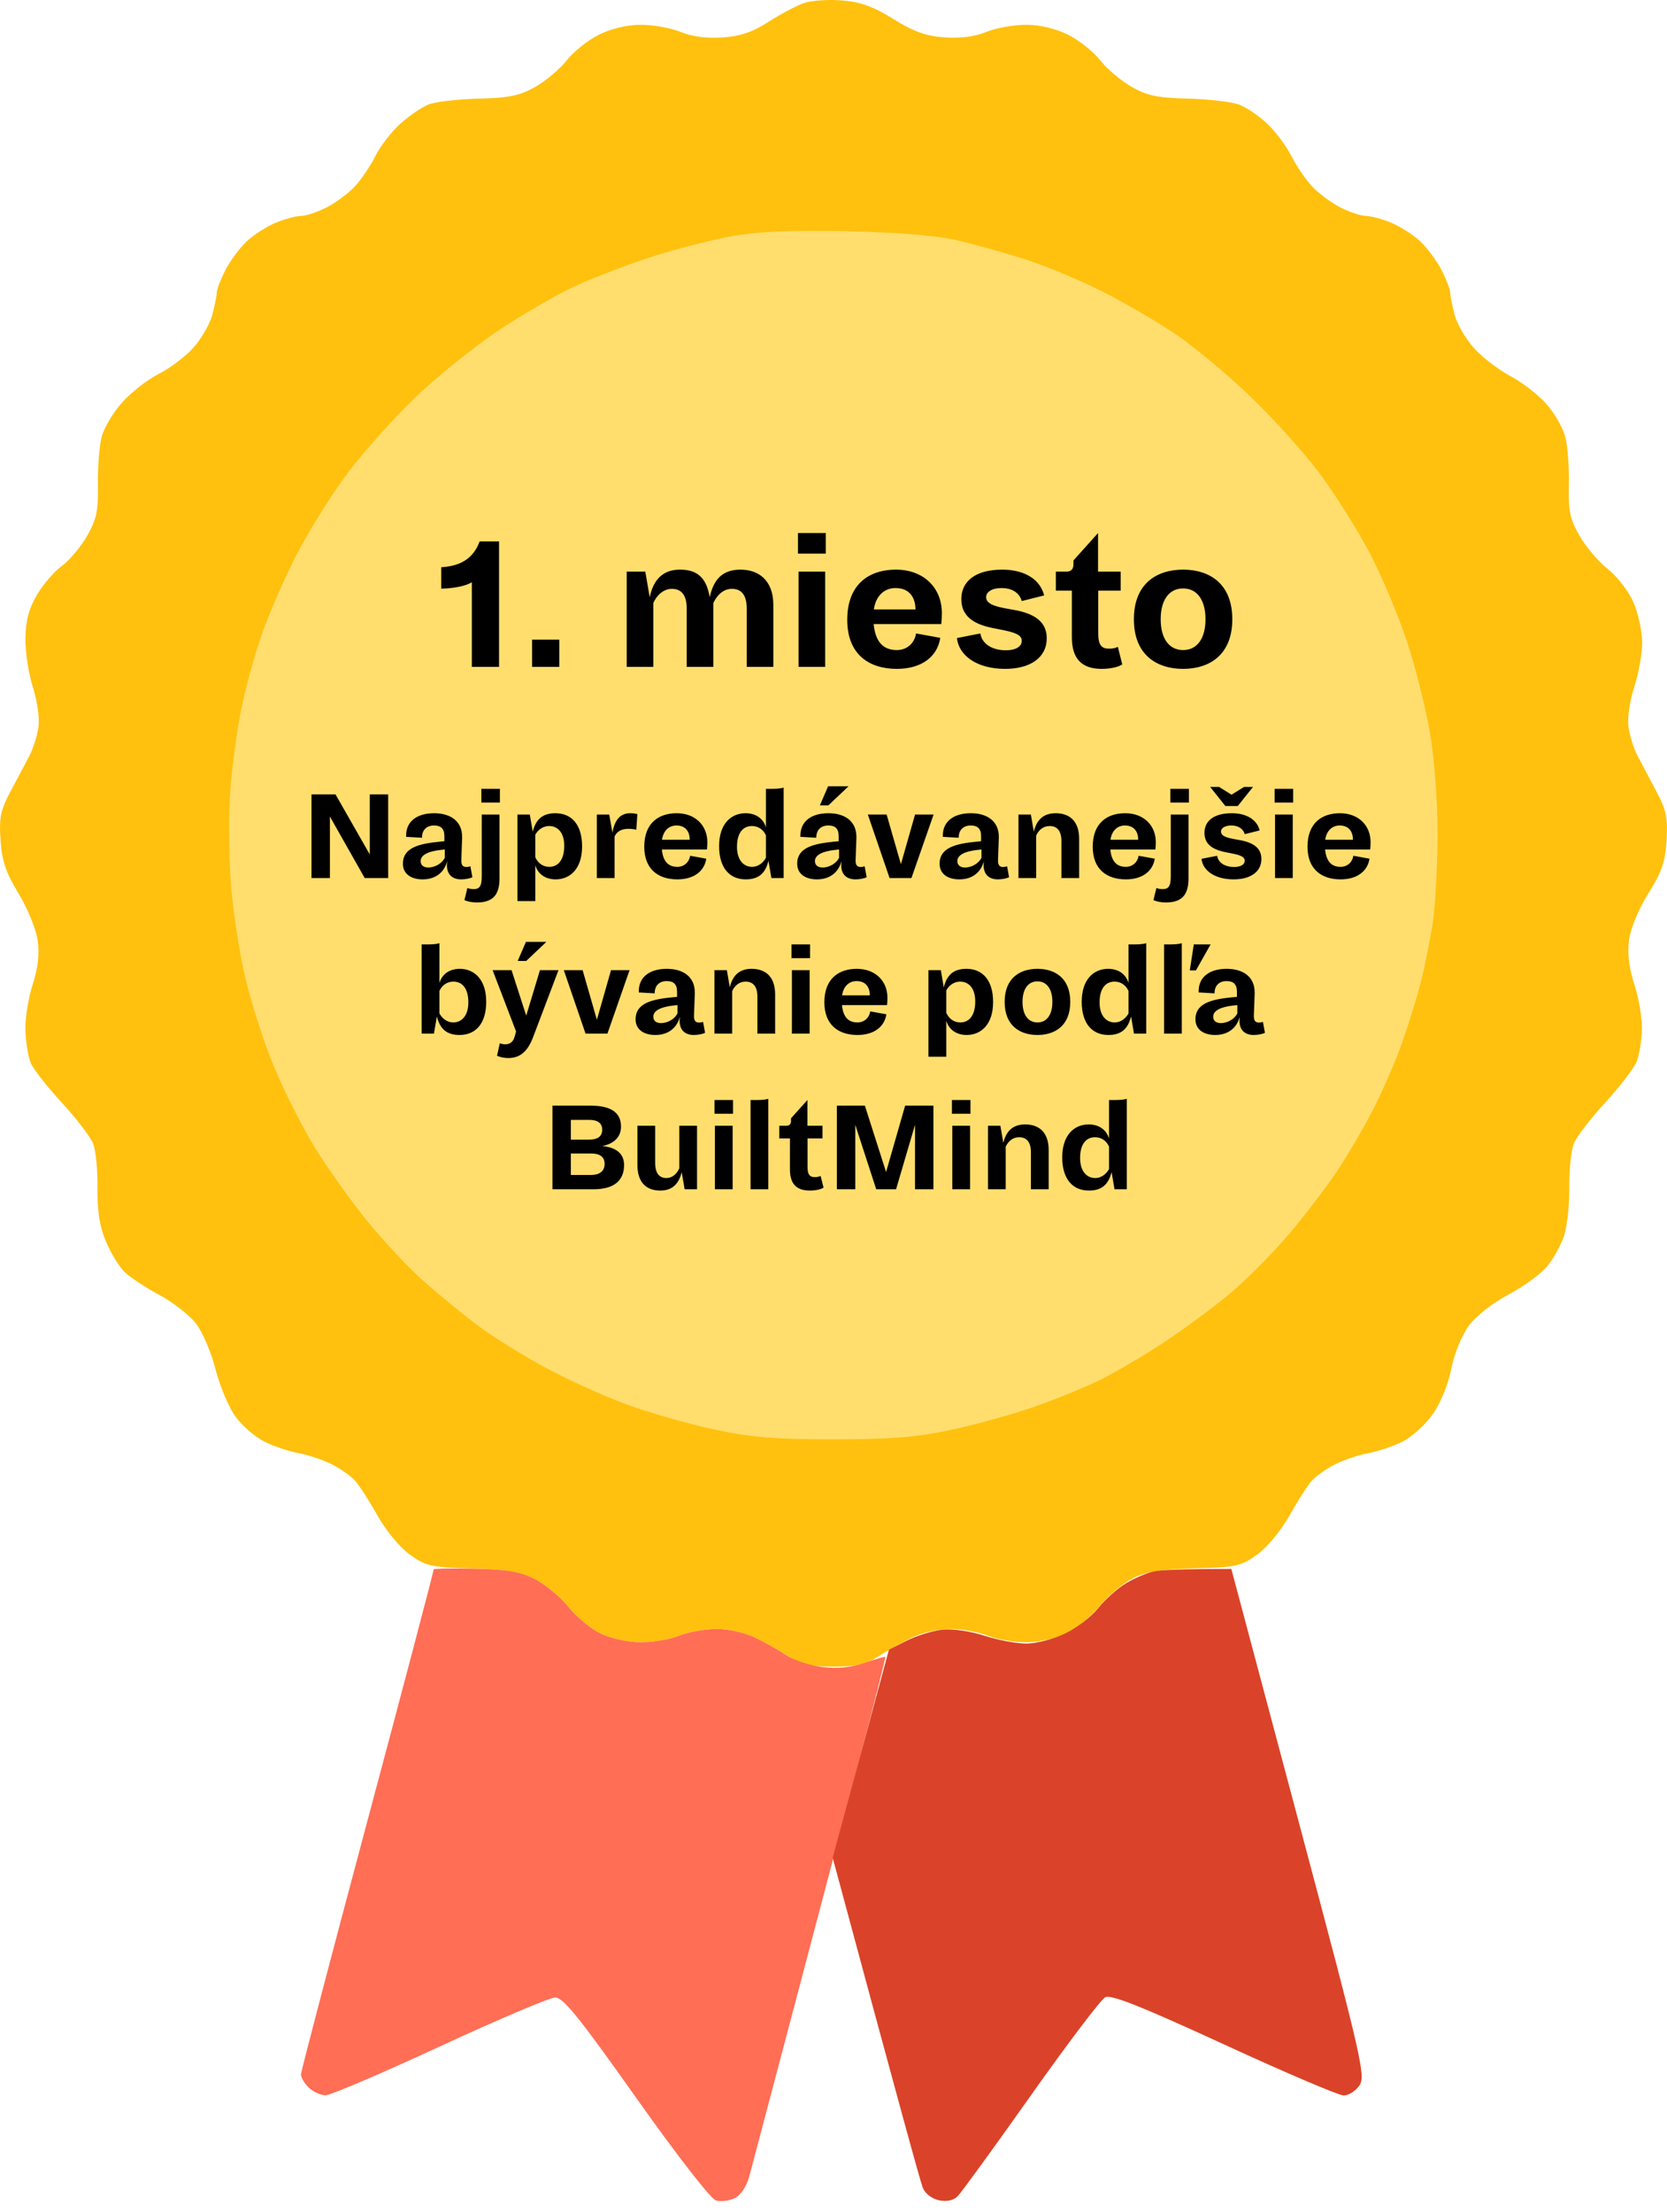 <svg width="150" height="199" viewBox="0 0 150 199" fill="none" xmlns="http://www.w3.org/2000/svg">
<path d="M69.209 1.931C70.307 1.223 71.744 0.467 72.403 0.251C73.061 0.036 74.586 -0.06 75.796 0.04C77.437 0.172 78.598 0.595 80.387 1.711C82.203 2.842 83.313 3.238 84.978 3.362C86.423 3.466 87.72 3.298 88.77 2.866C89.648 2.51 91.265 2.222 92.363 2.23C93.608 2.238 95.026 2.582 96.135 3.138C97.109 3.63 98.403 4.661 99.006 5.433C99.609 6.204 100.874 7.272 101.82 7.811C103.221 8.607 104.167 8.807 106.934 8.875C108.802 8.923 110.866 9.167 111.525 9.419C112.183 9.675 113.321 10.454 114.056 11.154C114.786 11.857 115.752 13.149 116.196 14.028C116.639 14.908 117.477 16.139 118.056 16.763C118.635 17.386 119.784 18.242 120.607 18.662C121.429 19.081 122.463 19.425 122.902 19.425C123.341 19.425 124.375 19.705 125.198 20.045C126.02 20.389 127.206 21.152 127.828 21.744C128.451 22.34 129.305 23.499 129.725 24.323C130.144 25.146 130.487 26.046 130.491 26.322C130.491 26.598 130.671 27.497 130.89 28.321C131.106 29.144 131.892 30.495 132.631 31.319C133.373 32.143 134.83 33.266 135.876 33.818C136.922 34.365 138.379 35.493 139.122 36.316C139.86 37.14 140.639 38.491 140.85 39.315C141.062 40.138 141.206 42.073 141.17 43.612C141.114 45.963 141.266 46.699 142.132 48.21C142.699 49.198 143.848 50.549 144.687 51.209C145.533 51.876 146.555 53.207 146.986 54.207C147.413 55.194 147.765 56.818 147.765 57.805C147.769 58.792 147.449 60.592 147.054 61.803C146.651 63.046 146.423 64.609 146.531 65.401C146.639 66.173 147.006 67.34 147.35 68C147.693 68.659 148.455 70.099 149.042 71.198C149.932 72.865 150.084 73.593 149.964 75.596C149.849 77.534 149.533 78.454 148.32 80.393C147.421 81.828 146.723 83.515 146.583 84.591C146.427 85.798 146.587 87.113 147.066 88.589C147.461 89.8 147.765 91.599 147.745 92.587C147.725 93.574 147.513 94.881 147.282 95.485C147.046 96.089 145.777 97.756 144.459 99.183C143.142 100.61 141.864 102.277 141.621 102.881C141.377 103.485 141.194 105.24 141.21 106.779C141.23 108.318 141.026 110.273 140.755 111.121C140.487 111.972 139.801 113.232 139.23 113.919C138.663 114.611 137.09 115.758 135.737 116.474C134.319 117.225 132.814 118.405 132.172 119.272C131.529 120.144 130.866 121.775 130.587 123.17C130.303 124.602 129.621 126.257 128.902 127.268C128.236 128.204 127.018 129.303 126.196 129.711C125.373 130.123 123.98 130.59 123.102 130.75C122.224 130.914 120.878 131.37 120.108 131.762C119.337 132.158 118.411 132.813 118.044 133.221C117.677 133.629 116.766 135.044 116.028 136.363C115.249 137.743 114.008 139.238 113.102 139.885C111.661 140.913 111.181 141.021 107.533 141.113C104.559 141.193 103.137 141.413 101.968 141.988C101.102 142.412 99.756 143.532 98.974 144.475C98.191 145.415 96.834 146.538 95.956 146.966C95.046 147.409 93.501 147.753 92.363 147.761C91.265 147.769 89.692 147.501 88.87 147.166C88.047 146.834 86.519 146.562 85.477 146.566C84.403 146.57 82.886 146.922 81.984 147.37C81.105 147.805 79.76 148.565 78.99 149.061C77.908 149.752 77.005 149.956 74.998 149.956C72.99 149.956 72.087 149.752 71.005 149.061C70.235 148.565 68.89 147.805 68.011 147.37C67.109 146.922 65.592 146.57 64.518 146.566C63.476 146.562 61.947 146.834 61.125 147.166C60.303 147.501 58.73 147.769 57.632 147.761C56.506 147.753 54.937 147.409 54.039 146.974C53.161 146.55 51.859 145.475 51.145 144.579C50.43 143.687 49.085 142.568 48.151 142.092C46.806 141.405 45.628 141.201 42.462 141.117C38.813 141.021 38.334 140.913 36.893 139.885C35.987 139.238 34.746 137.743 33.967 136.363C33.229 135.044 32.318 133.629 31.951 133.221C31.584 132.813 30.658 132.158 29.887 131.762C29.117 131.37 27.771 130.914 26.893 130.75C26.015 130.59 24.622 130.123 23.799 129.711C22.977 129.303 21.807 128.3 21.204 127.48C20.602 126.664 19.783 124.73 19.388 123.182C18.981 121.603 18.195 119.78 17.592 119.025C16.997 118.285 15.528 117.15 14.318 116.502C13.109 115.854 11.715 114.931 11.216 114.451C10.717 113.971 9.955 112.72 9.52 111.676C8.957 110.325 8.741 108.946 8.773 106.879C8.797 105.284 8.618 103.485 8.374 102.881C8.13 102.277 6.853 100.61 5.536 99.183C4.218 97.756 2.961 96.137 2.741 95.585C2.522 95.037 2.318 93.73 2.286 92.686C2.254 91.643 2.546 89.8 2.937 88.589C3.424 87.073 3.564 85.83 3.388 84.591C3.244 83.603 2.474 81.712 1.671 80.393C0.53 78.518 0.174 77.471 0.047 75.596C-0.093 73.565 0.047 72.889 0.949 71.198C1.54 70.099 2.302 68.659 2.645 68C2.989 67.34 3.356 66.173 3.464 65.401C3.572 64.621 3.344 63.03 2.953 61.803C2.566 60.592 2.266 58.617 2.286 57.405C2.314 55.818 2.602 54.735 3.332 53.507C3.883 52.572 4.893 51.404 5.576 50.909C6.254 50.413 7.272 49.198 7.839 48.21C8.693 46.711 8.857 45.943 8.813 43.612C8.785 42.073 8.933 40.138 9.144 39.315C9.356 38.491 10.202 37.072 11.025 36.169C11.847 35.261 13.332 34.114 14.318 33.622C15.304 33.126 16.698 32.071 17.412 31.271C18.127 30.471 18.889 29.144 19.105 28.321C19.324 27.497 19.504 26.598 19.504 26.322C19.508 26.046 19.851 25.146 20.27 24.323C20.689 23.499 21.544 22.34 22.167 21.744C22.789 21.152 23.975 20.389 24.797 20.045C25.62 19.705 26.654 19.425 27.093 19.425C27.532 19.425 28.566 19.081 29.388 18.662C30.211 18.242 31.36 17.386 31.939 16.763C32.518 16.139 33.348 14.908 33.783 14.028C34.219 13.149 35.229 11.845 36.023 11.13C36.821 10.414 37.967 9.635 38.57 9.395C39.173 9.155 41.193 8.923 43.061 8.875C45.828 8.807 46.774 8.607 48.175 7.811C49.121 7.272 50.386 6.204 50.989 5.433C51.592 4.661 52.886 3.63 53.859 3.138C54.969 2.582 56.386 2.238 57.632 2.23C58.73 2.222 60.347 2.51 61.225 2.866C62.263 3.294 63.588 3.47 65.017 3.37C66.638 3.258 67.736 2.882 69.209 1.931Z" fill="#FFC10E"/>
<path d="M58.729 23.076C60.869 22.388 64.103 21.561 65.915 21.241C68.242 20.829 71.256 20.701 76.194 20.805C80.602 20.901 84.21 21.189 85.975 21.588C87.512 21.936 90.294 22.708 92.163 23.304C94.031 23.899 97.173 25.207 99.149 26.206C101.125 27.206 104.079 28.921 105.716 30.02C107.352 31.119 110.386 33.638 112.454 35.617C114.526 37.596 117.361 40.746 118.754 42.613C120.147 44.484 122.183 47.723 123.273 49.809C124.363 51.896 125.876 55.495 126.63 57.805C127.385 60.116 128.311 63.802 128.682 66.001C129.085 68.384 129.357 72.098 129.353 75.196C129.345 78.055 129.141 81.653 128.898 83.192C128.654 84.731 128.179 87.07 127.844 88.389C127.508 89.708 126.758 92.139 126.175 93.786C125.592 95.437 124.422 98.136 123.576 99.783C122.73 101.434 121.261 103.953 120.307 105.38C119.357 106.807 117.396 109.374 115.951 111.077C114.502 112.78 112.107 115.187 110.626 116.422C109.145 117.658 106.494 119.617 104.738 120.772C102.981 121.927 100.466 123.414 99.149 124.074C97.831 124.738 95.137 125.845 93.161 126.541C91.185 127.236 87.771 128.184 85.576 128.652C82.43 129.319 80.186 129.499 74.997 129.499C69.691 129.499 67.596 129.327 64.218 128.604C61.911 128.112 58.318 127.077 56.234 126.305C54.15 125.533 50.825 124.01 48.849 122.927C46.873 121.843 44.238 120.192 42.996 119.265C41.755 118.333 39.599 116.574 38.206 115.347C36.813 114.123 34.453 111.605 32.956 109.75C31.463 107.899 29.36 104.94 28.29 103.181C27.22 101.422 25.623 98.272 24.741 96.185C23.863 94.098 22.685 90.5 22.122 88.189C21.559 85.878 20.952 81.921 20.769 79.394C20.585 76.867 20.569 73.085 20.729 70.998C20.892 68.911 21.332 65.673 21.711 63.802C22.086 61.931 22.928 58.877 23.583 57.006C24.238 55.135 25.655 51.896 26.737 49.809C27.819 47.723 29.847 44.48 31.244 42.613C32.641 40.746 35.38 37.68 37.324 35.801C39.272 33.926 42.661 31.195 44.857 29.728C47.052 28.265 50.194 26.454 51.843 25.698C53.488 24.947 56.589 23.767 58.729 23.076Z" fill="#FFDE6E"/>
<path d="M33.082 163.749C36.376 151.435 39.046 141.293 39.018 141.213C38.99 141.129 40.651 141.097 42.711 141.141C45.661 141.205 46.815 141.405 48.152 142.088C49.086 142.568 50.432 143.687 51.146 144.579C51.861 145.475 53.162 146.55 54.041 146.974C54.939 147.409 56.508 147.753 57.633 147.761C58.731 147.769 60.304 147.501 61.126 147.166C61.949 146.834 63.478 146.562 64.52 146.566C65.594 146.57 67.111 146.922 68.013 147.37C68.891 147.805 70.148 148.517 70.807 148.953C71.466 149.388 72.903 149.856 74.001 149.988C75.338 150.152 76.592 150.028 77.793 149.616C78.783 149.277 79.622 149.033 79.666 149.077C79.706 149.121 78.695 153.114 77.422 157.952C76.145 162.789 73.466 172.952 71.462 180.54C69.458 188.128 67.638 195.008 67.418 195.832C67.178 196.723 66.651 197.511 66.117 197.771C65.621 198.015 64.859 198.111 64.42 197.983C63.965 197.855 60.887 193.893 57.234 188.732C52.092 181.467 50.671 179.708 49.949 179.724C49.454 179.732 44.783 181.715 39.569 184.13C34.356 186.545 29.729 188.52 29.29 188.52C28.851 188.516 28.172 188.204 27.781 187.824C27.39 187.448 27.074 186.913 27.082 186.637C27.09 186.361 29.789 176.062 33.082 163.749Z" fill="#FF6E55"/>
<path d="M101.345 142.436C102.112 141.977 103.245 141.501 103.86 141.381C104.475 141.261 106.287 141.161 110.798 141.161L116.87 163.949C122.555 185.286 122.902 186.793 122.323 187.636C121.984 188.132 121.345 188.536 120.906 188.536C120.467 188.536 115.617 186.465 110.128 183.938C102.663 180.5 99.972 179.433 99.449 179.701C99.066 179.897 96.056 183.87 92.762 188.528C89.469 193.19 86.503 197.271 86.175 197.599C85.792 197.983 85.185 198.115 84.479 197.963C83.848 197.831 83.229 197.347 83.03 196.832C82.834 196.336 80.93 189.456 74.926 167.147L79.988 148.425L81.585 147.618C82.463 147.174 83.9 146.73 84.778 146.63C85.708 146.526 87.293 146.754 88.571 147.17C89.776 147.562 91.485 147.882 92.363 147.878C93.241 147.878 94.802 147.47 95.836 146.974C96.866 146.482 98.215 145.447 98.83 144.675C99.445 143.904 100.575 142.896 101.345 142.436Z" fill="#DA4329"/>
<path d="M44.905 60H42.457V52.386C41.917 52.728 40.819 52.944 39.703 52.962V51.036C41.539 50.928 42.619 50.172 43.159 48.714H44.905V60ZM50.326 60H47.878V57.552H50.326V60ZM69.586 60H67.192V54.762C67.192 53.646 66.796 52.98 65.86 52.98C65.104 52.98 64.528 53.52 64.186 54.258V60H61.792V54.744C61.792 53.61 61.36 52.98 60.46 52.98C59.704 52.98 59.092 53.556 58.786 54.258V60H56.392V51.432H58.066L58.462 53.736C58.768 52.278 59.542 51.252 61.18 51.252C62.674 51.252 63.556 51.9 63.862 53.736C64.222 52.062 65.068 51.252 66.634 51.252C68.218 51.252 69.586 52.17 69.586 54.42V60ZM74.251 60H71.856V51.432H74.251V60ZM74.305 49.812H71.802V47.958H74.305V49.812ZM80.701 60.18C78.163 60.18 76.237 58.848 76.237 55.77C76.237 52.512 78.253 51.252 80.611 51.252C83.149 51.252 84.751 52.926 84.751 55.158C84.751 55.41 84.733 55.878 84.697 56.148H78.613C78.775 57.822 79.531 58.488 80.701 58.488C81.637 58.488 82.303 57.84 82.429 56.994L84.607 57.39C84.355 59.064 82.951 60.18 80.701 60.18ZM80.575 52.908C79.603 52.908 78.811 53.574 78.631 54.834H82.375C82.375 53.826 81.889 52.908 80.575 52.908ZM90.444 60.18C87.87 60.18 86.268 58.956 86.106 57.408L88.212 56.994C88.374 57.966 89.31 58.506 90.498 58.506C91.488 58.506 91.938 58.128 91.938 57.66C91.938 57.102 91.308 56.886 89.886 56.616L89.616 56.562C88.014 56.274 86.502 55.698 86.502 53.898C86.502 52.404 87.636 51.252 90.192 51.252C92.244 51.252 93.612 52.17 93.954 53.574L91.938 54.078C91.722 53.286 90.984 52.908 90.138 52.908C89.22 52.908 88.734 53.286 88.734 53.718C88.734 54.33 89.472 54.564 90.804 54.798L91.218 54.87C93.162 55.212 94.188 55.986 94.188 57.426C94.188 59.154 92.73 60.18 90.444 60.18ZM99.129 60.18C97.347 60.18 96.448 59.28 96.448 57.336V53.142H95.007V51.432H95.944C96.376 51.432 96.591 51.216 96.591 50.766V50.424L98.805 47.958V51.432H100.84V53.142H98.823V57.03C98.823 58.056 99.147 58.362 99.778 58.362C100.12 58.362 100.318 58.326 100.588 58.2L100.984 59.784C100.624 60.018 99.921 60.18 99.129 60.18ZM106.457 60.18C104.081 60.18 102.029 58.92 102.029 55.716C102.029 52.512 104.081 51.252 106.457 51.252C108.833 51.252 110.885 52.512 110.885 55.716C110.885 58.92 108.833 60.18 106.457 60.18ZM106.457 58.488C107.735 58.488 108.473 57.426 108.473 55.716C108.473 54.006 107.735 52.944 106.457 52.944C105.179 52.944 104.441 54.006 104.441 55.716C104.441 57.426 105.179 58.488 106.457 58.488ZM34.93 79H32.818L29.686 73.468V79H28.03V71.476H30.19L33.274 76.876V71.476H34.93V79ZM41.498 79.12C40.73 79.12 40.214 78.712 40.214 77.836C40.214 77.776 40.226 77.608 40.238 77.476C40.01 78.388 39.29 79.12 38.03 79.12C37.082 79.12 36.254 78.7 36.254 77.704C36.254 76.264 37.706 75.904 39.614 75.724L39.986 75.688V75.232C39.986 74.524 39.638 74.272 39.062 74.272C38.39 74.272 37.97 74.668 37.97 75.376L36.542 75.292V75.184C36.542 73.852 37.586 73.168 39.062 73.168C40.514 73.168 41.582 73.864 41.582 75.292V75.388L41.51 77.404V77.452C41.51 77.812 41.642 78.004 41.954 78.004C42.11 78.004 42.218 77.98 42.326 77.944L42.506 78.928C42.29 79.036 41.882 79.12 41.498 79.12ZM38.534 78.052C39.182 78.052 39.806 77.644 40.022 77.176V76.432L39.686 76.468C38.534 76.588 37.85 76.924 37.85 77.476C37.85 77.86 38.138 78.052 38.534 78.052ZM42.918 81.196C42.462 81.196 42.126 81.124 41.79 80.992L42.054 79.9C42.246 79.972 42.45 79.996 42.618 79.996C43.098 79.996 43.35 79.804 43.35 78.856V73.288H44.946V79.048C44.946 80.632 44.226 81.196 42.918 81.196ZM44.982 72.208H43.314V70.972H44.982V72.208ZM48.166 81.076H46.558V73.288H47.674L47.938 74.836C48.214 73.72 48.814 73.168 49.978 73.168C51.466 73.168 52.378 74.236 52.378 76.156C52.378 78.208 51.262 79.12 50.002 79.12C49.066 79.12 48.406 78.64 48.166 77.848V81.076ZM49.414 74.32C48.778 74.32 48.346 74.752 48.166 75.112V77.128C48.43 77.716 48.91 77.992 49.426 77.992C50.206 77.992 50.77 77.392 50.77 76.096C50.77 74.908 50.182 74.32 49.414 74.32ZM55.3 79H53.704V73.288H54.82L55.108 74.908C55.324 73.72 55.84 73.168 56.716 73.168C57.004 73.168 57.208 73.204 57.352 73.252L57.256 74.656C57.088 74.608 56.8 74.572 56.608 74.572C56.308 74.572 55.636 74.572 55.3 75.256V79ZM60.948 79.12C59.256 79.12 57.972 78.232 57.972 76.18C57.972 74.008 59.316 73.168 60.888 73.168C62.58 73.168 63.648 74.284 63.648 75.772C63.648 75.94 63.636 76.252 63.612 76.432H59.556C59.664 77.548 60.168 77.992 60.948 77.992C61.572 77.992 62.016 77.56 62.1 76.996L63.552 77.26C63.384 78.376 62.448 79.12 60.948 79.12ZM60.864 74.272C60.216 74.272 59.688 74.716 59.568 75.556H62.064C62.064 74.884 61.74 74.272 60.864 74.272ZM68.919 70.972H69.507C70.071 70.972 70.395 70.9 70.515 70.864V79H69.411L69.147 77.452C68.871 78.568 68.271 79.12 67.107 79.12C65.619 79.12 64.707 78.052 64.707 76.132C64.707 74.08 65.823 73.168 67.083 73.168C68.019 73.168 68.679 73.648 68.919 74.44V70.972ZM67.671 77.992C68.307 77.992 68.739 77.524 68.919 77.176V75.16C68.655 74.584 68.175 74.32 67.659 74.32C66.879 74.32 66.315 74.908 66.315 76.192C66.315 77.368 66.903 77.992 67.671 77.992ZM76.977 79.12C76.209 79.12 75.693 78.712 75.693 77.836C75.693 77.776 75.705 77.608 75.717 77.476C75.489 78.388 74.769 79.12 73.509 79.12C72.561 79.12 71.733 78.7 71.733 77.704C71.733 76.264 73.185 75.904 75.093 75.724L75.465 75.688V75.232C75.465 74.524 75.117 74.272 74.541 74.272C73.869 74.272 73.449 74.668 73.449 75.376L72.021 75.292V75.184C72.021 73.852 73.065 73.168 74.541 73.168C75.993 73.168 77.061 73.864 77.061 75.292V75.388L76.989 77.404V77.452C76.989 77.812 77.121 78.004 77.433 78.004C77.589 78.004 77.697 77.98 77.805 77.944L77.985 78.928C77.769 79.036 77.361 79.12 76.977 79.12ZM74.013 78.052C74.661 78.052 75.285 77.644 75.501 77.176V76.432L75.165 76.468C74.013 76.588 73.329 76.924 73.329 77.476C73.329 77.86 73.617 78.052 74.013 78.052ZM74.541 72.46H73.773L74.517 70.744H76.353L74.541 72.46ZM82.014 79H80.046L78.09 73.288H79.782L81.066 77.752L82.338 73.288H84.006L82.014 79ZM89.792 79.12C89.024 79.12 88.508 78.712 88.508 77.836C88.508 77.776 88.52 77.608 88.532 77.476C88.304 78.388 87.584 79.12 86.324 79.12C85.376 79.12 84.548 78.7 84.548 77.704C84.548 76.264 86 75.904 87.908 75.724L88.28 75.688V75.232C88.28 74.524 87.932 74.272 87.356 74.272C86.684 74.272 86.264 74.668 86.264 75.376L84.836 75.292V75.184C84.836 73.852 85.88 73.168 87.356 73.168C88.808 73.168 89.876 73.864 89.876 75.292V75.388L89.804 77.404V77.452C89.804 77.812 89.936 78.004 90.248 78.004C90.404 78.004 90.512 77.98 90.62 77.944L90.8 78.928C90.584 79.036 90.176 79.12 89.792 79.12ZM86.828 78.052C87.476 78.052 88.1 77.644 88.316 77.176V76.432L87.98 76.468C86.828 76.588 86.144 76.924 86.144 77.476C86.144 77.86 86.432 78.052 86.828 78.052ZM97.104 79H95.508V75.664C95.508 74.68 95.052 74.32 94.452 74.32C93.864 74.32 93.468 74.68 93.24 75.172V79H91.644V73.288H92.76L93.024 74.824C93.264 73.84 93.816 73.168 94.992 73.168C96.18 73.168 97.104 73.816 97.104 75.472V79ZM101.302 79.12C99.61 79.12 98.326 78.232 98.326 76.18C98.326 74.008 99.67 73.168 101.242 73.168C102.934 73.168 104.002 74.284 104.002 75.772C104.002 75.94 103.99 76.252 103.966 76.432H99.91C100.018 77.548 100.522 77.992 101.302 77.992C101.926 77.992 102.37 77.56 102.454 76.996L103.906 77.26C103.738 78.376 102.802 79.12 101.302 79.12ZM101.218 74.272C100.57 74.272 100.042 74.716 99.922 75.556H102.418C102.418 74.884 102.094 74.272 101.218 74.272ZM104.917 81.196C104.461 81.196 104.125 81.124 103.789 80.992L104.053 79.9C104.245 79.972 104.449 79.996 104.617 79.996C105.097 79.996 105.349 79.804 105.349 78.856V73.288H106.945V79.048C106.945 80.632 106.225 81.196 104.917 81.196ZM106.981 72.208H105.313V70.972H106.981V72.208ZM111.006 79.12C109.29 79.12 108.222 78.304 108.114 77.272L109.518 76.996C109.626 77.644 110.25 78.004 111.042 78.004C111.702 78.004 112.002 77.752 112.002 77.44C112.002 77.068 111.582 76.924 110.634 76.744L110.454 76.708C109.386 76.516 108.378 76.132 108.378 74.932C108.378 73.936 109.134 73.168 110.838 73.168C112.206 73.168 113.118 73.78 113.346 74.716L112.002 75.052C111.858 74.524 111.366 74.272 110.802 74.272C110.19 74.272 109.866 74.524 109.866 74.812C109.866 75.22 110.358 75.376 111.246 75.532L111.522 75.58C112.818 75.808 113.502 76.324 113.502 77.284C113.502 78.436 112.53 79.12 111.006 79.12ZM108.894 70.804H109.698L110.814 71.5L111.942 70.804H112.746L111.378 72.52H110.262L108.894 70.804ZM116.326 79H114.73V73.288H116.326V79ZM116.362 72.208H114.694V70.972H116.362V72.208ZM120.627 79.12C118.935 79.12 117.651 78.232 117.651 76.18C117.651 74.008 118.995 73.168 120.567 73.168C122.259 73.168 123.327 74.284 123.327 75.772C123.327 75.94 123.315 76.252 123.291 76.432H119.235C119.343 77.548 119.847 77.992 120.627 77.992C121.251 77.992 121.695 77.56 121.779 76.996L123.231 77.26C123.063 78.376 122.127 79.12 120.627 79.12ZM120.543 74.272C119.895 74.272 119.367 74.716 119.247 75.556H121.743C121.743 74.884 121.419 74.272 120.543 74.272ZM37.943 84.972H38.531C39.095 84.972 39.359 84.912 39.539 84.864V88.44C39.779 87.648 40.439 87.168 41.375 87.168C42.635 87.168 43.751 88.08 43.751 90.132C43.751 92.052 42.839 93.12 41.351 93.12C40.187 93.12 39.587 92.568 39.311 91.452L39.047 93H37.943V84.972ZM40.787 91.992C41.555 91.992 42.143 91.368 42.143 90.192C42.143 88.908 41.579 88.32 40.799 88.32C40.283 88.32 39.803 88.584 39.539 89.16V91.176C39.719 91.524 40.151 91.992 40.787 91.992ZM44.722 94.992L44.974 93.864C45.142 93.924 45.286 93.96 45.454 93.96C45.802 93.96 46.15 93.816 46.294 93.312L46.438 92.808L44.326 87.288H46.03L47.35 91.38L48.586 87.288H50.254L47.962 93.336C47.518 94.5 46.87 95.196 45.742 95.196C45.382 95.196 45.034 95.124 44.722 94.992ZM47.35 86.46H46.582L47.326 84.744H49.162L47.35 86.46ZM54.657 93H52.689L50.733 87.288H52.425L53.709 91.752L54.981 87.288H56.649L54.657 93ZM62.436 93.12C61.668 93.12 61.152 92.712 61.152 91.836C61.152 91.776 61.164 91.608 61.176 91.476C60.948 92.388 60.228 93.12 58.968 93.12C58.02 93.12 57.192 92.7 57.192 91.704C57.192 90.264 58.644 89.904 60.552 89.724L60.924 89.688V89.232C60.924 88.524 60.576 88.272 60 88.272C59.328 88.272 58.908 88.668 58.908 89.376L57.48 89.292V89.184C57.48 87.852 58.524 87.168 60 87.168C61.452 87.168 62.52 87.864 62.52 89.292V89.388L62.448 91.404V91.452C62.448 91.812 62.58 92.004 62.892 92.004C63.048 92.004 63.156 91.98 63.264 91.944L63.444 92.928C63.228 93.036 62.82 93.12 62.436 93.12ZM59.472 92.052C60.12 92.052 60.744 91.644 60.96 91.176V90.432L60.624 90.468C59.472 90.588 58.788 90.924 58.788 91.476C58.788 91.86 59.076 92.052 59.472 92.052ZM69.748 93H68.152V89.664C68.152 88.68 67.696 88.32 67.096 88.32C66.508 88.32 66.112 88.68 65.884 89.172V93H64.288V87.288H65.404L65.668 88.824C65.908 87.84 66.46 87.168 67.636 87.168C68.824 87.168 69.748 87.816 69.748 89.472V93ZM72.853 93H71.257V87.288H72.853V93ZM72.889 86.208H71.221V84.972H72.889V86.208ZM77.154 93.12C75.462 93.12 74.178 92.232 74.178 90.18C74.178 88.008 75.522 87.168 77.094 87.168C78.786 87.168 79.854 88.284 79.854 89.772C79.854 89.94 79.842 90.252 79.818 90.432H75.762C75.87 91.548 76.374 91.992 77.154 91.992C77.778 91.992 78.222 91.56 78.306 90.996L79.758 91.26C79.59 92.376 78.654 93.12 77.154 93.12ZM77.07 88.272C76.422 88.272 75.894 88.716 75.774 89.556H78.27C78.27 88.884 77.946 88.272 77.07 88.272ZM85.15 95.076H83.542V87.288H84.658L84.922 88.836C85.198 87.72 85.798 87.168 86.962 87.168C88.45 87.168 89.362 88.236 89.362 90.156C89.362 92.208 88.246 93.12 86.986 93.12C86.05 93.12 85.39 92.64 85.15 91.848V95.076ZM86.398 88.32C85.762 88.32 85.33 88.752 85.15 89.112V91.128C85.414 91.716 85.894 91.992 86.41 91.992C87.19 91.992 87.754 91.392 87.754 90.096C87.754 88.908 87.166 88.32 86.398 88.32ZM93.352 93.12C91.768 93.12 90.4 92.28 90.4 90.144C90.4 88.008 91.768 87.168 93.352 87.168C94.936 87.168 96.304 88.008 96.304 90.144C96.304 92.28 94.936 93.12 93.352 93.12ZM93.352 91.992C94.204 91.992 94.696 91.284 94.696 90.144C94.696 89.004 94.204 88.296 93.352 88.296C92.5 88.296 92.008 89.004 92.008 90.144C92.008 91.284 92.5 91.992 93.352 91.992ZM101.546 84.972H102.134C102.698 84.972 103.022 84.9 103.142 84.864V93H102.038L101.774 91.452C101.498 92.568 100.898 93.12 99.734 93.12C98.246 93.12 97.334 92.052 97.334 90.132C97.334 88.08 98.45 87.168 99.71 87.168C100.646 87.168 101.306 87.648 101.546 88.44V84.972ZM100.298 91.992C100.934 91.992 101.366 91.524 101.546 91.176V89.16C101.282 88.584 100.802 88.32 100.286 88.32C99.506 88.32 98.942 88.908 98.942 90.192C98.942 91.368 99.53 91.992 100.298 91.992ZM104.744 84.972H105.332C105.896 84.972 106.16 84.912 106.34 84.864V93H104.744V84.972ZM107.06 87.312L107.42 84.972H108.932L107.612 87.312H107.06ZM112.813 93.12C112.045 93.12 111.529 92.712 111.529 91.836C111.529 91.776 111.541 91.608 111.553 91.476C111.325 92.388 110.605 93.12 109.345 93.12C108.397 93.12 107.569 92.7 107.569 91.704C107.569 90.264 109.021 89.904 110.929 89.724L111.301 89.688V89.232C111.301 88.524 110.953 88.272 110.377 88.272C109.705 88.272 109.285 88.668 109.285 89.376L107.857 89.292V89.184C107.857 87.852 108.901 87.168 110.377 87.168C111.829 87.168 112.897 87.864 112.897 89.292V89.388L112.825 91.404V91.452C112.825 91.812 112.957 92.004 113.269 92.004C113.425 92.004 113.533 91.98 113.641 91.944L113.821 92.928C113.605 93.036 113.197 93.12 112.813 93.12ZM109.849 92.052C110.497 92.052 111.121 91.644 111.337 91.176V90.432L111.001 90.468C109.849 90.588 109.165 90.924 109.165 91.476C109.165 91.86 109.453 92.052 109.849 92.052ZM53.419 107H49.712V99.476H53.108C54.679 99.476 55.88 99.908 55.88 101.36C55.88 102.32 55.219 102.92 54.188 103.112C55.328 103.22 56.156 103.712 56.156 104.816C56.156 106.268 55.196 107 53.419 107ZM53.191 105.716C53.888 105.716 54.404 105.416 54.404 104.72C54.404 104.036 53.911 103.784 53.191 103.784H51.367V105.716H53.191ZM53.035 102.536C53.696 102.536 54.188 102.296 54.188 101.648C54.188 100.988 53.684 100.76 53.035 100.76H51.367V102.536H53.035ZM59.42 107.12C58.233 107.12 57.356 106.472 57.356 104.816V101.288H58.953V104.624C58.953 105.62 59.373 105.992 59.961 105.992C60.501 105.992 60.897 105.62 61.124 105.116V101.288H62.721V107H61.605L61.34 105.464C61.1 106.448 60.548 107.12 59.42 107.12ZM65.925 107H64.329V101.288H65.925V107ZM65.961 100.208H64.293V98.972H65.961V100.208ZM67.537 98.972H68.125C68.689 98.972 68.953 98.912 69.133 98.864V107H67.537V98.972ZM72.869 107.12C71.681 107.12 71.081 106.52 71.081 105.224V102.428H70.121V101.288H70.745C71.033 101.288 71.177 101.144 71.177 100.844V100.616L72.653 98.972V101.288H74.009V102.428H72.665V105.02C72.665 105.704 72.881 105.908 73.301 105.908C73.529 105.908 73.661 105.884 73.841 105.8L74.105 106.856C73.865 107.012 73.397 107.12 72.869 107.12ZM83.991 107H82.335V101.204L80.631 107H78.843L76.959 101.204V107H75.303V99.476H77.823L79.731 105.452L81.447 99.476H83.991V107ZM87.288 107H85.692V101.288H87.288V107ZM87.324 100.208H85.656V98.972H87.324V100.208ZM94.361 107H92.764V103.664C92.764 102.68 92.308 102.32 91.709 102.32C91.121 102.32 90.725 102.68 90.496 103.172V107H88.9V101.288H90.016L90.281 102.824C90.52 101.84 91.073 101.168 92.249 101.168C93.436 101.168 94.361 101.816 94.361 103.472V107ZM99.794 98.972H100.382C100.946 98.972 101.27 98.9 101.39 98.864V107H100.286L100.022 105.452C99.746 106.568 99.146 107.12 97.982 107.12C96.494 107.12 95.582 106.052 95.582 104.132C95.582 102.08 96.698 101.168 97.958 101.168C98.894 101.168 99.554 101.648 99.794 102.44V98.972ZM98.546 105.992C99.182 105.992 99.614 105.524 99.794 105.176V103.16C99.53 102.584 99.05 102.32 98.534 102.32C97.754 102.32 97.19 102.908 97.19 104.192C97.19 105.368 97.778 105.992 98.546 105.992Z" fill="black"/>
</svg>

